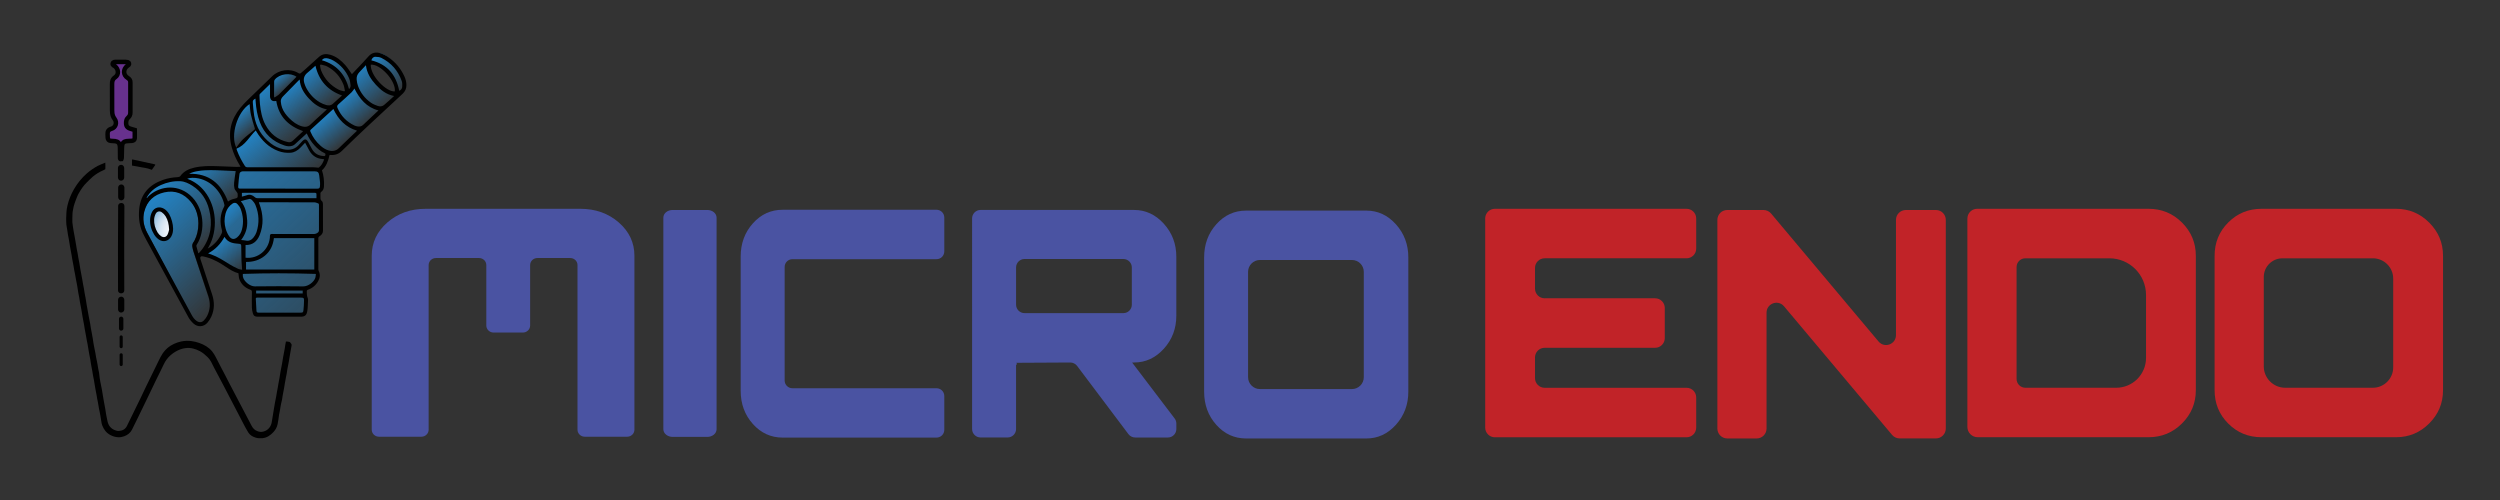 <?xml version="1.0" encoding="utf-8"?>
<!-- Generator: Adobe Illustrator 24.0.0, SVG Export Plug-In . SVG Version: 6.00 Build 0)  -->
<svg version="1.1" id="Layer_1" xmlns="http://www.w3.org/2000/svg" xmlns:xlink="http://www.w3.org/1999/xlink" x="0px" y="0px"
	 viewBox="0 0 1000 200" style="enable-background:new 0 0 1000 200;" xml:space="preserve">
<rect x="0" y="0" width="1000" height="200" fill="#333333" stroke="none"/>
<style type="text/css">
	.st0{fill:url(#SVGID_1_);}
	.st1{fill:url(#SVGID_2_);}
	.st2{fill:url(#SVGID_3_);}
	.st3{fill:url(#SVGID_4_);}
	.st4{fill:url(#SVGID_5_);}
	.st5{fill:url(#SVGID_6_);}
	.st6{fill:url(#SVGID_7_);}
	.st7{fill:url(#SVGID_8_);}
	.st8{fill:url(#SVGID_9_);}
	.st9{fill:url(#SVGID_10_);}
	.st10{fill:url(#SVGID_11_);}
	.st11{fill:url(#SVGID_12_);}
	.st12{fill:url(#SVGID_13_);}
	.st13{fill:url(#SVGID_14_);}
	.st14{fill:url(#SVGID_15_);}
	.st15{fill:url(#SVGID_16_);}
	.st16{fill:url(#SVGID_17_);}
	.st17{fill:url(#SVGID_18_);}
	.st18{fill:url(#SVGID_19_);}
	.st19{fill:url(#SVGID_20_);}
	.st20{fill:#010101;}
	.st21{fill:#67318D;stroke:#010101;stroke-width:1.8;stroke-miterlimit:10;}
	.st22{fill:#4A53A2;}
	.st23{fill:#C12328;}
</style>
<g>
	<path d="M42.12,65.05c0.07,0.89,0.03,1.73,0.02,2.63c-0.26,0.14-0.53,0.3-0.81,0.42c-1.55,0.67-2.99,1.54-4.28,2.63
		c-0.84,0.71-1.58,1.52-2.38,2.29c-1.3,1.24-2.26,2.73-3.15,4.27c-0.52,0.89-0.85,1.86-1.23,2.81c-0.32,0.8-0.57,1.62-0.81,2.44
		c-0.13,0.46-0.16,0.95-0.28,1.41c-0.28,1.1-0.19,2.22-0.26,3.33c-0.07,1.11,0,2.23,0.22,3.33c0.11,0.57,0.17,1.15,0.27,1.72
		c0.1,0.59,0.21,1.17,0.32,1.76c0.02,0.1,0.04,0.19,0.06,0.29c0.2,1.15,0.41,2.29,0.6,3.44c0.1,0.61,0.19,1.22,0.3,1.82
		c0.1,0.57,0.24,1.14,0.34,1.71c0.1,0.54,0.17,1.08,0.26,1.62c0.1,0.57,0.21,1.14,0.32,1.71c0.02,0.08,0.04,0.16,0.06,0.24
		c0.16,0.96,0.3,1.93,0.47,2.89c0.24,1.34,0.51,2.68,0.75,4.02c0.11,0.62,0.19,1.25,0.31,1.87c0.1,0.57,0.24,1.14,0.34,1.71
		c0.1,0.55,0.17,1.11,0.26,1.67c0.1,0.57,0.21,1.14,0.32,1.71c0.02,0.08,0.04,0.16,0.06,0.24c0.16,0.98,0.3,1.97,0.47,2.94
		c0.27,1.57,0.56,3.14,0.85,4.71c0.18,0.98,0.39,1.95,0.57,2.93c0.1,0.57,0.16,1.15,0.26,1.72c0.1,0.55,0.22,1.1,0.32,1.66
		c0.09,0.47,0.17,0.95,0.25,1.42c0.06,0.34,0.13,0.68,0.19,1.02c0.09,0.57,0.16,1.15,0.25,1.72c0.07,0.43,0.15,0.85,0.23,1.27
		c0.19,0.95,0.39,1.89,0.57,2.84c0.11,0.55,0.18,1.11,0.28,1.67c0.1,0.54,0.22,1.07,0.33,1.6c0.08,0.39,0.16,0.78,0.23,1.17
		c0.09,0.52,0.15,1.05,0.25,1.57c0.1,0.54,0.21,1.07,0.32,1.6c0.01,0.07,0.04,0.13,0.05,0.19c0.08,0.71,0.15,1.42,0.25,2.13
		c0.07,0.49,0.16,0.98,0.25,1.47c0.2,1.03,0.43,2.05,0.62,3.08c0.16,0.85,0.28,1.7,0.42,2.55c0.13,0.8,0.26,1.6,0.41,2.4
		c0.17,0.96,0.37,1.92,0.54,2.88c0.11,0.6,0.17,1.22,0.27,1.82c0.07,0.44,0.16,0.88,0.25,1.32c0.12,0.62,0.24,1.24,0.38,1.86
		c0.38,1.61,1.27,2.81,2.84,3.45c0.54,0.22,1.1,0.4,1.69,0.36c1.43-0.1,2.58-0.66,3.24-2.02c0.88-1.82,1.78-3.64,2.67-5.46
		c0.95-1.95,1.91-3.89,2.86-5.85c0.72-1.5,1.42-3.01,2.14-4.51c0.87-1.79,1.75-3.58,2.63-5.37c0.79-1.61,1.57-3.22,2.36-4.83
		c0.51-1.03,1-2.07,1.66-3.03c1.15-1.67,2.64-2.92,4.48-3.76c0.94-0.43,1.9-0.76,2.9-0.97c1.36-0.28,2.74-0.34,4.13-0.15
		c1.06,0.15,2.09,0.39,3.09,0.75c1.98,0.7,3.77,1.71,5.13,3.35c0.61,0.74,1.09,1.58,1.53,2.43c0.72,1.41,1.44,2.81,2.17,4.21
		c0.51,0.97,1.03,1.94,1.53,2.91c0.52,1.01,1.03,2.03,1.56,3.04c0.61,1.18,1.24,2.36,1.86,3.54c1.15,2.2,2.3,4.4,3.46,6.6
		c1.23,2.35,2.46,4.69,3.69,7.04c0.52,1,1.25,1.78,2.34,2.16c0.74,0.26,1.46,0.4,2.28,0.19c1.01-0.26,1.82-0.73,2.46-1.53
		c0.49-0.62,0.81-1.33,0.96-2.11c0.19-0.94,0.31-1.9,0.47-2.85c0.14-0.85,0.27-1.7,0.41-2.55c0.13-0.78,0.26-1.57,0.4-2.35
		c0.17-0.91,0.36-1.82,0.53-2.73c0.11-0.57,0.19-1.15,0.29-1.72c0.11-0.59,0.23-1.18,0.33-1.76c0.11-0.59,0.19-1.18,0.3-1.77
		c0.1-0.57,0.21-1.14,0.32-1.71c0.02-0.08,0.04-0.16,0.05-0.24c0.16-0.96,0.3-1.93,0.47-2.89c0.17-0.95,0.38-1.88,0.55-2.83
		c0.18-0.98,0.32-1.97,0.49-2.95c0.18-1,0.39-1.99,0.57-2.99c0.1-0.55,0.17-1.11,0.26-1.67c0.08-0.46,0.17-0.91,0.26-1.4
		c0.14,0,0.28-0.01,0.42,0c0.28,0.04,0.55,0.11,0.83,0.13c0.2,0.01,0.34,0.07,0.46,0.24c0.15,0.22,0.33,0.41,0.47,0.63
		c0.07,0.12,0.08,0.28,0.1,0.42c0.01,0.08-0.01,0.17-0.03,0.25c-0.13,0.73-0.26,1.47-0.39,2.2c-0.07,0.43-0.15,0.85-0.22,1.28
		c-0.17,1.03-0.33,2.07-0.52,3.1c-0.17,0.95-0.38,1.89-0.55,2.83c-0.1,0.55-0.15,1.12-0.25,1.67c-0.1,0.55-0.23,1.1-0.33,1.65
		c-0.09,0.47-0.16,0.95-0.25,1.42c-0.06,0.33-0.13,0.65-0.18,0.97c-0.09,0.56-0.17,1.12-0.27,1.67c-0.1,0.59-0.22,1.18-0.33,1.76
		c-0.09,0.47-0.19,0.95-0.27,1.42c-0.09,0.54-0.15,1.09-0.25,1.63c-0.1,0.5-0.24,1-0.35,1.5c-0.08,0.34-0.14,0.68-0.2,1.02
		c-0.09,0.52-0.17,1.05-0.26,1.57c-0.1,0.55-0.21,1.1-0.32,1.66c-0.01,0.05-0.03,0.1-0.04,0.14c-0.09,0.64-0.15,1.29-0.26,1.92
		c-0.23,1.3-0.32,2.64-1.03,3.82c-0.53,0.89-1.21,1.63-1.99,2.28c-0.64,0.53-1.33,0.97-2.13,1.22c-0.41,0.13-0.83,0.23-1.26,0.27
		c-0.9,0.07-1.8,0.05-2.67-0.21c-1.22-0.37-2.3-0.98-2.98-2.07c-0.68-1.09-1.28-2.23-1.88-3.36c-0.74-1.38-1.44-2.78-2.16-4.16
		c-0.81-1.56-1.63-3.12-2.44-4.68c-1.14-2.19-2.27-4.38-3.42-6.57c-1.29-2.45-2.59-4.88-3.88-7.33c-0.37-0.71-0.7-1.45-1.08-2.15
		c-0.38-0.71-0.87-1.36-1.45-1.92c-0.93-0.91-1.91-1.76-3.07-2.37c-0.85-0.45-1.72-0.79-2.66-1.03c-1.02-0.26-2.04-0.32-3.07-0.18
		c-0.67,0.09-1.34,0.23-1.98,0.46c-1.47,0.53-2.79,1.32-3.97,2.35c-1.18,1.03-2.09,2.25-2.76,3.68c-0.98,2.11-2.05,4.17-3.07,6.26
		c-0.86,1.77-1.71,3.56-2.56,5.34c-0.8,1.66-1.6,3.32-2.41,4.98c-0.79,1.63-1.57,3.27-2.37,4.89c-0.76,1.57-1.52,3.15-2.32,4.7
		c-0.66,1.28-1.75,2.09-3.08,2.59c-0.74,0.27-1.49,0.43-2.28,0.41c-1.18-0.04-2.29-0.36-3.32-0.92c-1.55-0.84-2.54-2.15-3.18-3.77
		c-0.23-0.6-0.34-1.21-0.42-1.84c-0.1-0.74-0.23-1.48-0.36-2.22c-0.09-0.49-0.18-0.98-0.28-1.47c-0.07-0.37-0.16-0.74-0.24-1.12
		c-0.06-0.31-0.11-0.62-0.16-0.93c-0.11-0.62-0.21-1.24-0.32-1.86c-0.07-0.41-0.17-0.81-0.25-1.22c-0.09-0.52-0.17-1.05-0.26-1.57
		c-0.11-0.59-0.23-1.17-0.34-1.76c-0.08-0.44-0.16-0.88-0.24-1.33c-0.17-1-0.32-2.01-0.5-3.01c-0.1-0.57-0.24-1.14-0.34-1.71
		c-0.1-0.55-0.17-1.11-0.27-1.67c-0.1-0.59-0.22-1.17-0.33-1.76c-0.08-0.44-0.17-0.88-0.24-1.32c-0.09-0.57-0.16-1.15-0.26-1.72
		c-0.1-0.55-0.22-1.1-0.33-1.66c-0.08-0.44-0.16-0.88-0.24-1.33c-0.17-1-0.32-2.01-0.5-3.01c-0.1-0.55-0.23-1.1-0.33-1.66
		c-0.09-0.49-0.17-0.98-0.26-1.47c-0.11-0.63-0.23-1.27-0.35-1.9c-0.08-0.41-0.16-0.81-0.23-1.22c-0.09-0.56-0.16-1.12-0.26-1.67
		c-0.1-0.57-0.22-1.14-0.33-1.71c-0.09-0.46-0.17-0.91-0.25-1.37c-0.17-1-0.32-2.01-0.5-3c-0.17-0.96-0.37-1.92-0.55-2.88
		c-0.1-0.55-0.16-1.12-0.26-1.67c-0.1-0.57-0.22-1.14-0.33-1.71c-0.01-0.07-0.03-0.13-0.04-0.2c-0.15-0.97-0.29-1.93-0.46-2.9
		c-0.15-0.88-0.34-1.76-0.51-2.64c-0.12-0.64-0.22-1.28-0.34-1.92c-0.11-0.57-0.24-1.14-0.34-1.71c-0.1-0.52-0.17-1.05-0.26-1.57
		c-0.11-0.59-0.22-1.17-0.33-1.76c-0.08-0.41-0.16-0.81-0.23-1.22c-0.09-0.54-0.17-1.08-0.26-1.62c-0.11-0.6-0.23-1.2-0.34-1.81
		c-0.08-0.46-0.17-0.92-0.25-1.37c-0.17-1.02-0.32-2.04-0.5-3.06c-0.1-0.59-0.24-1.17-0.34-1.76c-0.1-0.57-0.17-1.15-0.26-1.72
		c-0.11-0.67-0.22-1.34-0.33-2.01c-0.02-0.1-0.03-0.2-0.04-0.3c-0.14-1.68-0.1-3.37,0.02-5.05c0.06-0.87,0.2-1.75,0.4-2.6
		c0.54-2.31,1.42-4.49,2.61-6.55c1.38-2.39,3.1-4.5,5.16-6.32c1.31-1.15,2.76-2.13,4.29-2.98C40,65.96,41,65.46,42.12,65.05z"/>
	<path d="M52.8,66.22c0-0.83,0-1.61,0-2.42c0.1,0,0.2-0.02,0.29,0c2.92,0.63,5.85,1.27,8.77,1.91c0.09,0.02,0.16,0.11,0.3,0.21
		c-0.48,0.69-0.96,1.36-1.42,2.01c-0.57-0.19-1.06-0.37-1.56-0.52c-0.38-0.11-0.77-0.18-1.16-0.25c-0.45-0.09-0.91-0.15-1.37-0.23
		c-0.67-0.12-1.33-0.25-2-0.38C54.06,66.44,53.47,66.34,52.8,66.22z"/>
</g>
<g>
	<linearGradient id="SVGID_1_" gradientUnits="userSpaceOnUse" x1="56.516" y1="35.568" x2="161.707" y2="146.416">
		<stop  offset="0.123" style="stop-color:#2384C6"/>
		<stop  offset="0.248" style="stop-color:#2384C6;stop-opacity:0.858"/>
		<stop  offset="1" style="stop-color:#2384C6;stop-opacity:0"/>
	</linearGradient>
	<path class="st0" d="M121.79,125.41c-1.49,1.55-4.23,0.83-8.22,0.41c-2.75-0.29-6.65-0.5-11.48-0.06c-0.2-0.81-0.46-2.09-0.52-3.67
		c-0.15-3.61,0.86-4.86-0.07-6.31c-0.83-1.29-1.87-0.67-3.7-2.67c-0.9-0.98-1.37-1.91-1.4-2.89c-0.01-0.23-0.04-1.24,0.52-1.57
		c0.39-0.23,0.71,0.06,1.01-0.09c0.73-0.37-0.05-2.8-0.35-5.42c-0.44-3.89,0.53-5.19-0.52-6.12c-1.14-1-2.54,0.34-4.46-0.79
		c-1.46-0.86-2.09-2.34-2.62-3.58c-0.39-0.91-1.19-2.87-0.85-5.42c0.31-2.31,1.65-5.75,4.35-6.9c0.89-0.38,1.75-0.43,2.19-1.22
		c0.33-0.59,0.15-1.13-0.31-2.93c-0.4-1.56-0.97-3.92-0.76-5.78c0.04-0.41,0.16-1.07,0.64-1.56c0.4-0.4,0.95-0.64,1.56-0.64h29.77
		c0.61,0,1.16,0.25,1.56,0.64c0.46,0.46,0.57,1.04,0.64,1.56c0.34,2.51-0.14,4.54-0.14,4.54c-0.53,2.21-1.12,2.43-0.99,3.73
		c0.11,1.1,0.57,1.27,0.99,2.56c0.39,1.2,0.06,1.8,0.12,4.72c0.06,3.28,0.05,4.29-0.23,5.54c-0.47,2.07-1.12,2.34-1.75,4.08
		c-1.4,3.88,0.5,6.31,0.32,14.07c-0.03,1.21-0.1,2.24-0.79,3.18c-1.3,1.76-3.42,1.31-4.37,2.74c-0.51,0.76-0.76,2.16,0.58,4.95
		C122.81,122.06,122.98,124.17,121.79,125.41z"/>
	<linearGradient id="SVGID_2_" gradientUnits="userSpaceOnUse" x1="63.521" y1="72.462" x2="84.368" y2="98.18">
		<stop  offset="0" style="stop-color:#2384C6"/>
		<stop  offset="0.141" style="stop-color:#2384C6;stop-opacity:0.859"/>
		<stop  offset="1" style="stop-color:#2384C6;stop-opacity:0"/>
	</linearGradient>
	<path class="st1" d="M84.35,82.97c-0.41-1.68-1.31-4.3-3.45-6.73c-1.39-1.57-2.75-2.45-3.16-2.7c-0.68-0.42-2.46-1.5-4.91-1.85
		c-2.88-0.42-5.06,0.4-7.69,1.37c-2.47,0.92-4.3,1.6-5.89,3.38c-2.09,2.35-2.68,5.38-2.27,5.6c0.4,0.22,1.5-2.54,4.66-4.55
		c0.63-0.4,2.65-1.65,5.3-1.87c5.71-0.46,9.83,4.26,10.32,4.84c0.22,0.26,4.65,5.66,3.15,11.02c-0.69,2.44-2.24,3.58-2.45,6.99
		c-0.04,0.59-0.21,3.43,0.87,3.85c1.05,0.4,2.79-1.67,3.61-2.91c1.28-1.93,1.67-3.88,1.92-6C84.66,90.93,84.86,87.36,84.35,82.97z"
		/>
	<linearGradient id="SVGID_3_" gradientUnits="userSpaceOnUse" x1="149.973" y1="21.313" x2="161.663" y2="35.734">
		<stop  offset="0" style="stop-color:#2384C6"/>
		<stop  offset="1" style="stop-color:#2384C6;stop-opacity:0"/>
	</linearGradient>
	<path class="st2" d="M158.43,26.04c-0.83-0.99-4.77-5.68-8.07-4.55c-1.36,0.47-2.6,1.92-2.35,2.96c0.35,1.44,3.18,0.61,5.94,2.77
		c1.84,1.44,2.88,3.6,4.28,6.53c1.02,2.11,1.34,3.36,1.89,3.32c0.71-0.05,1.31-2.18,1.32-3.97
		C161.48,29.74,159.44,27.24,158.43,26.04z"/>
	<linearGradient id="SVGID_4_" gradientUnits="userSpaceOnUse" x1="129.925" y1="21.895" x2="141.069" y2="35.643">
		<stop  offset="0" style="stop-color:#2384C6"/>
		<stop  offset="1" style="stop-color:#2384C6;stop-opacity:0"/>
	</linearGradient>
	<path class="st3" d="M137.64,26.44c-1.13-1.23-4.19-4.57-7.49-3.85c-0.82,0.18-2.24,0.73-2.29,1.54c-0.1,1.43,4.26,1.41,7.45,4.67
		c3.38,3.45,3.14,8.22,4.28,8.13c0.73-0.06,1.21-2.02,1.28-3.38C141.05,30.16,138.78,27.68,137.64,26.44z"/>
	<linearGradient id="SVGID_5_" gradientUnits="userSpaceOnUse" x1="71.912" y1="71.975" x2="90.639" y2="95.078">
		<stop  offset="0" style="stop-color:#2384C6"/>
		<stop  offset="0.141" style="stop-color:#2384C6;stop-opacity:0.859"/>
		<stop  offset="1" style="stop-color:#2384C6;stop-opacity:0"/>
	</linearGradient>
	<path class="st4" d="M90.75,81.46c-0.78-1.91-2.15-4.56-4.56-7.14c-0.92-0.98-1.79-1.9-3.16-2.7c-3.79-2.2-8.84-1.94-9.23-0.72
		c-0.42,1.36,5.41,2.19,8.75,7.64c2.91,4.75,2.36,10.43,2.13,12.78c-0.57,5.85-2.85,8.72-1.98,9.3c1.1,0.74,6.22-2.89,6.73-7.37
		c0.22-1.94-0.58-2.71-0.52-5.33C88.98,85.15,89.94,82.91,90.75,81.46z"/>
	<linearGradient id="SVGID_6_" gradientUnits="userSpaceOnUse" x1="81.118" y1="63.801" x2="94.359" y2="80.135">
		<stop  offset="0" style="stop-color:#2384C6"/>
		<stop  offset="0.141" style="stop-color:#2384C6;stop-opacity:0.859"/>
		<stop  offset="1" style="stop-color:#2384C6;stop-opacity:0"/>
	</linearGradient>
	<path class="st5" d="M95.6,67.65c-2.64-0.34-6.56-0.66-11.28-0.31c-4.59,0.34-9.85,1.31-9.84,2.23c0.01,0.99,6.06-0.25,10.62,3.58
		c3.83,3.21,3.67,7.52,6.6,7.87c1.69,0.2,3.65-1,4.07-2.4c0.4-1.34-0.78-2.22-1.31-4.15C94.06,73,93.99,70.8,95.6,67.65z"/>
	<linearGradient id="SVGID_7_" gradientUnits="userSpaceOnUse" x1="93.566" y1="45.629" x2="100.587" y2="54.29">
		<stop  offset="0" style="stop-color:#2384C6"/>
		<stop  offset="0.141" style="stop-color:#2384C6;stop-opacity:0.859"/>
		<stop  offset="1" style="stop-color:#2384C6;stop-opacity:0"/>
	</linearGradient>
	<path class="st6" d="M100.31,40.31c-1.74,1.29-4.96,4.08-6.56,8.68c-1.59,4.57-1.28,10.07,0.17,10.49
		c0.74,0.22,1.18-1.07,4.78-4.43c2.53-2.36,3.2-2.55,3.53-3.73c0.47-1.7-0.54-2.71-1.31-5.83C100.38,43.31,100.3,41.46,100.31,40.31
		z"/>
	<linearGradient id="SVGID_8_" gradientUnits="userSpaceOnUse" x1="87.019" y1="95.748" x2="97.373" y2="108.521">
		<stop  offset="0" style="stop-color:#2384C6"/>
		<stop  offset="0.141" style="stop-color:#2384C6;stop-opacity:0.859"/>
		<stop  offset="1" style="stop-color:#2384C6;stop-opacity:0"/>
	</linearGradient>
	<path class="st7" d="M89.98,93.54c-0.72,1.18-1.95,2.92-3.95,4.48c-2.3,1.8-3.88,2-3.93,2.97c-0.07,1.15,2.06,1.83,7.46,4.43
		c5.48,2.64,7.21,3.82,8.1,3.06c0.74-0.63-0.13-1.75-0.09-5.33c0.04-3.64,0.97-5.08,0.03-6c-0.88-0.85-2.08,0-4.08-0.67
		C91.78,95.89,90.66,94.56,89.98,93.54z"/>
	<linearGradient id="SVGID_9_" gradientUnits="userSpaceOnUse" x1="114.523" y1="35.027" x2="126.068" y2="49.27">
		<stop  offset="0" style="stop-color:#2384C6"/>
		<stop  offset="0.141" style="stop-color:#2384C6;stop-opacity:0.859"/>
		<stop  offset="1" style="stop-color:#2384C6;stop-opacity:0"/>
	</linearGradient>
	<path class="st8" d="M120.3,30.55c-1.21,1.07-2.86,2.56-4.75,4.4c-3.75,3.64-4.08,4.38-4.23,5.07c-0.72,3.3,2.44,6.5,3.91,7.98
		c1.44,1.46,4.47,4.52,7.49,3.85c1.18-0.26,1.22-0.84,4.66-3.88c3.3-2.9,4.09-3.1,4.08-3.96c-0.03-1.98-4.28-2.26-7.55-5.62
		C121.47,35.88,120.64,32.74,120.3,30.55z"/>
	<linearGradient id="SVGID_10_" gradientUnits="userSpaceOnUse" x1="128.404" y1="46.519" x2="137.764" y2="58.067">
		<stop  offset="0" style="stop-color:#2384C6"/>
		<stop  offset="0.141" style="stop-color:#2384C6;stop-opacity:0.859"/>
		<stop  offset="1" style="stop-color:#2384C6;stop-opacity:0"/>
	</linearGradient>
	<path class="st9" d="M133.82,42.29c-1.01,1.07-2.61,2.66-4.75,4.4c-3.58,2.91-5.36,3.52-5.71,5.42c-0.4,2.15,1.38,4.14,2.51,5.41
		c0.81,0.91,3.69,4.13,7.25,3.74c0.86-0.1,1.48-0.37,6.21-4.34c4.42-3.72,4.93-4.36,4.78-5.04c-0.34-1.52-3.49-1.03-6.44-3.29
		C135.41,46.86,134.36,44.34,133.82,42.29z"/>
	<linearGradient id="SVGID_11_" gradientUnits="userSpaceOnUse" x1="138.079" y1="37.514" x2="147.576" y2="49.23">
		<stop  offset="0" style="stop-color:#2384C6"/>
		<stop  offset="0.141" style="stop-color:#2384C6;stop-opacity:0.859"/>
		<stop  offset="1" style="stop-color:#2384C6;stop-opacity:0"/>
	</linearGradient>
	<path class="st10" d="M142.33,34.24c-1.11,1.13-2.7,2.68-4.75,4.4c-2.44,2.05-3.51,2.64-3.7,3.95c-0.24,1.66,1.15,3.07,2.86,4.81
		c1.77,1.81,4.9,4.99,7.85,4.2c0.71-0.19,0.83-0.45,3.25-2.73c4-3.77,4.96-4.23,4.78-5.04c-0.34-1.52-3.49-1.03-6.44-3.29
		C143.92,38.8,142.87,36.29,142.33,34.24z"/>
	<linearGradient id="SVGID_12_" gradientUnits="userSpaceOnUse" x1="142.81" y1="27.296" x2="154.81" y2="42.099">
		<stop  offset="0" style="stop-color:#2384C6"/>
		<stop  offset="0.141" style="stop-color:#2384C6;stop-opacity:0.859"/>
		<stop  offset="1" style="stop-color:#2384C6;stop-opacity:0"/>
	</linearGradient>
	<path class="st11" d="M146.94,24.75c-0.58,0.21-3.32,1.28-4.6,4.2c-0.96,2.16-0.59,4.13-0.44,4.87c0.46,2.3,1.74,3.72,3.03,5.13
		c0.99,1.08,5.22,5.68,8.25,4.58c0.76-0.28,0.59-0.6,2.74-2.42c2.35-1.99,3.04-2.01,3.09-2.62c0.13-1.67-5.01-2.12-8.49-5.65
		C148.09,30.36,147.25,27.18,146.94,24.75z"/>
	<linearGradient id="SVGID_13_" gradientUnits="userSpaceOnUse" x1="122.28" y1="27.811" x2="133.613" y2="41.793">
		<stop  offset="0" style="stop-color:#2384C6"/>
		<stop  offset="0.141" style="stop-color:#2384C6;stop-opacity:0.859"/>
		<stop  offset="1" style="stop-color:#2384C6;stop-opacity:0"/>
	</linearGradient>
	<path class="st12" d="M126.8,25.07c-0.78,0.26-2.64,1.01-4.12,2.9c-0.41,0.53-1.92,2.46-1.82,5.08c0.11,2.74,1.91,4.52,3.6,6.18
		c1.37,1.35,4.63,4.56,7.56,3.7c0.62-0.18,1.49-0.88,3.23-2.27c1.66-1.33,2.49-2,2.51-2.48c0.04-1.7-4.6-1.96-7.72-5.06
		C127.67,30.76,126.99,27.54,126.8,25.07z"/>
	<linearGradient id="SVGID_14_" gradientUnits="userSpaceOnUse" x1="102.826" y1="50.94" x2="120.927" y2="73.269">
		<stop  offset="0" style="stop-color:#2384C6"/>
		<stop  offset="0.141" style="stop-color:#2384C6;stop-opacity:0.859"/>
		<stop  offset="1" style="stop-color:#2384C6;stop-opacity:0"/>
	</linearGradient>
	<path class="st13" d="M102.5,51.53c-0.96,1.23-4.63,4.81-4.63,4.81s-2.77,2.44-3.85,3.53c2.75,7.9,6.24,7.96,6.24,7.96
		s20.98,0.37,27.83-0.03c0.31-0.27,3.23-2.85,2.59-4.31c-0.54-1.23-3-0.3-5.25-2.01c-2.37-1.81-1.97-4.64-3.44-4.84
		c-1.35-0.19-1.87,2.19-4.37,3.32c-2.12,0.96-4.27,0.41-5.74,0.03C106.02,58.47,103.08,52.74,102.5,51.53z"/>
	<linearGradient id="SVGID_15_" gradientUnits="userSpaceOnUse" x1="110.529" y1="30.014" x2="115.169" y2="35.737">
		<stop  offset="0" style="stop-color:#2384C6"/>
		<stop  offset="0.141" style="stop-color:#2384C6;stop-opacity:0.859"/>
		<stop  offset="1" style="stop-color:#2384C6;stop-opacity:0"/>
	</linearGradient>
	<path class="st14" d="M109.43,30.99c0,0-1.28,8.41,0.32,8.83c0.95,0.25,1.45-1.38,4.78-4.43c3.39-3.1,5.37-3.7,5.16-4.81
		c-0.24-1.27-3.08-1.84-4.9-1.81C114.12,28.78,109.43,30.99,109.43,30.99z"/>
	<linearGradient id="SVGID_16_" gradientUnits="userSpaceOnUse" x1="102.915" y1="36.708" x2="118.927" y2="56.462">
		<stop  offset="0" style="stop-color:#2384C6"/>
		<stop  offset="0.141" style="stop-color:#2384C6;stop-opacity:0.859"/>
		<stop  offset="1" style="stop-color:#2384C6;stop-opacity:0"/>
	</linearGradient>
	<path class="st15" d="M103.28,37.4c-0.3,1.87-1.16,8.74,3.23,14.37c0.64,0.82,5.44,6.8,10.55,5.6c2.75-0.65,5.24-3.28,4.84-4.95
		c-0.31-1.29-2.11-0.96-5.1-3.09c-1.6-1.14-4.21-2.99-4.75-5.86c-0.35-1.87,0.34-3.33-0.52-3.93c-0.84-0.59-1.93,0.48-2.71-0.03
		c-1.48-0.96,0.73-5.8-0.26-6.41C108.04,32.77,106.64,33.6,103.28,37.4z"/>
	<linearGradient id="SVGID_17_" gradientUnits="userSpaceOnUse" x1="101.911" y1="38.078" x2="125.347" y2="66.991">
		<stop  offset="0" style="stop-color:#2384C6"/>
		<stop  offset="0.141" style="stop-color:#2384C6;stop-opacity:0.859"/>
		<stop  offset="1" style="stop-color:#2384C6;stop-opacity:0"/>
	</linearGradient>
	<path class="st16" d="M100.78,39.5c-0.26,1.44-1.35,8.48,3.23,14.37c3.22,4.14,9.48,8.02,13.38,6.24c2.39-1.09,3.2-3.99,4.72-3.65
		c1.09,0.24,0.93,1.78,2.64,3.85c1.63,1.96,4.37,3.72,5.71,2.93c0.53-0.31,0.87-1.03,0.82-1.69c-0.12-1.75-2.89-1.81-5.16-4.28
		c-2.24-2.45-1.66-4.7-2.99-5.01c-1.9-0.43-2.86,4.17-6.27,5.14c-3.67,1.04-8.87-2.49-11.21-6.75c-2.97-5.41-1.15-11.69-3.02-12.15
		C101.99,38.33,101.26,38.98,100.78,39.5z"/>
	<linearGradient id="SVGID_18_" gradientUnits="userSpaceOnUse" x1="56.702" y1="82.9" x2="91.465" y2="119.532">
		<stop  offset="0" style="stop-color:#2384C6"/>
		<stop  offset="0.056" style="stop-color:#2384C6;stop-opacity:0.944"/>
		<stop  offset="1" style="stop-color:#2384C6;stop-opacity:0"/>
	</linearGradient>
	<path class="st17" d="M79.37,89.24c-0.04-3.03-0.86-6.11-2.94-8.7c-2.77-3.46-6.33-5-10.68-4c-4.17,0.95-6.92,3.57-8.03,7.84
		c-0.79,3.06-0.27,5.99,1.18,8.74c3.68,7.01,7.4,14,11.11,20.99c2.21,4.16,4.41,8.33,6.62,12.49c0.52,0.99,1.13,1.91,2.06,2.56
		c1,0.69,2.02,0.65,2.86-0.23c0.52-0.55,0.98-1.2,1.32-1.88c1.26-2.58,1.36-5.27,0.49-7.98c-1.97-6.12-3.98-12.22-5.96-18.34
		c-0.21-0.65-0.36-1.34-0.47-2.02c-0.1-0.69,0.08-1.33,0.52-1.89c0.15-0.19,0.27-0.42,0.38-0.65
		C78.88,94.09,79.35,91.86,79.37,89.24z"/>
	
		<linearGradient id="SVGID_19_" gradientUnits="userSpaceOnUse" x1="158.145" y1="187.613" x2="166.18" y2="192.987" gradientTransform="matrix(1.252 0.267 -0.256 1.303 -60.516 -202.775)">
		<stop  offset="0" style="stop-color:#2384C6"/>
		<stop  offset="0.077" style="stop-color:#2384C6;stop-opacity:0.862"/>
		<stop  offset="0.556" style="stop-color:#2384C6;stop-opacity:0"/>
	</linearGradient>
	<ellipse class="st18" cx="93.61" cy="88.35" rx="4.8" ry="7.56"/>
	<path d="M95.37,109.31c-1.8-0.44-3.41-1.49-5-2.55c-2.39-1.59-4.84-3.05-7.63-3.83c-0.51-0.14-1.03-0.28-1.55-0.39
		c-0.86-0.19-1.29,0.29-1.01,1.13c1.55,4.69,3.1,9.38,4.65,14.07c0.99,2.99,1.02,5.96-0.28,8.86c-0.4,0.89-0.95,1.74-1.58,2.48
		c-1.48,1.74-3.89,1.85-5.51,0.39c-0.81-0.73-1.57-1.61-2.09-2.56c-5.65-10.31-11.25-20.64-16.86-30.97
		c-0.29-0.54-0.55-1.1-0.85-1.64c-1.87-3.37-2.35-7.03-1.97-10.77c0.58-5.87,3.95-9.58,9.4-11.54c1.95-0.7,3.97-1.03,6.04-1.14
		c0.34-0.02,0.8-0.15,0.97-0.39c1.4-1.98,3.42-2.9,5.68-3.42c3.08-0.7,6.21-0.68,9.34-0.56c2.55,0.1,5.1,0.2,7.65,0.29
		c0.45,0.01,0.9-0.05,1.44-0.08c-0.16-0.27-0.27-0.47-0.38-0.65c-1.36-2.3-2.49-4.69-3.18-7.28c-1.55-5.81-0.28-11.01,3.49-15.62
		c0.95-1.16,2-2.24,3.07-3.29c3.21-3.14,6.46-6.23,9.67-9.36c2.71-2.65,7.21-3.24,10.44-1.27c0.42,0.26,0.71,0.3,1.07-0.04
		c0.47-0.43,0.98-0.81,1.46-1.24c1.93-1.73,3.85-3.48,5.78-5.21c1.33-1.2,2.89-1.29,4.52-0.81c2.46,0.72,4.35,2.3,6,4.17
		c0.85,0.97,1.54,2.08,2.3,3.13c0.09,0.13,0.18,0.26,0.3,0.45c0.73-0.77,1.42-1.49,2.1-2.23c1.51-1.61,3.06-3.18,4.5-4.84
		c1.36-1.57,3.02-1.88,4.85-1.29c1.12,0.36,2.21,0.92,3.17,1.6c2.81,1.98,4.98,4.54,6.4,7.69c0.49,1.08,0.77,2.2,0.79,3.4
		c0.02,1.44-0.51,2.58-1.56,3.55c-4.55,4.21-9.1,8.41-13.62,12.64c-3.59,3.37-7.15,6.76-10.67,10.2c-1.26,1.23-2.71,1.73-4.42,1.6
		c-0.1-0.01-0.21-0.01-0.31-0.01c-0.04,0-0.08,0.02-0.18,0.04c-0.51,2.28-1.25,4.5-3.02,6.11c0.7,2.13,0.93,4.26,0.8,6.43
		c-0.05,0.91-0.36,1.73-1.19,2.27c-0.13,0.09-0.21,0.34-0.22,0.51c-0.02,0.51,0.02,1.03,0.01,1.54c0,0.6-0.01,1.14,0.58,1.57
		c0.27,0.2,0.4,0.72,0.41,1.1c0.03,3.58,0.01,7.16,0.02,10.75c0,1.06-0.61,1.72-1.42,2.23c-0.32,0.2-0.44,0.41-0.44,0.79
		c0.01,4.14,0.01,8.28,0.01,12.41c0,0.22,0.03,0.46,0.13,0.65c0.7,1.38,0.53,2.73-0.18,4.02c-0.91,1.67-2.29,2.85-4.08,3.49
		c-0.38,0.14-0.52,0.3-0.5,0.7c0.03,0.85-0.03,1.69,0.35,2.53c0.22,0.47,0.15,1.09,0.12,1.64c-0.06,1.25-0.07,2.52-0.28,3.75
		c-0.29,1.66-1.01,2.17-2.68,2.17c-5.72,0-11.45,0-17.17,0c-1.07,0-1.63-0.35-1.92-1.38c-0.21-0.73-0.36-1.49-0.38-2.24
		c-0.05-2.07-0.03-4.15,0.01-6.22c0.01-0.53-0.12-0.76-0.66-0.96c-2.09-0.76-3.64-2.17-4.4-4.29
		C95.5,110.92,95.5,110.15,95.37,109.31z M79.37,89.37c-0.04-2.96-0.86-5.97-2.94-8.51c-2.77-3.38-6.33-4.89-10.68-3.92
		c-4.17,0.93-6.92,3.49-8.03,7.67c-0.79,2.99-0.27,5.86,1.18,8.54c3.68,6.85,7.4,13.69,11.11,20.53c2.21,4.07,4.41,8.14,6.62,12.22
		c0.52,0.97,1.13,1.87,2.06,2.5c1,0.67,2.02,0.64,2.86-0.22c0.52-0.53,0.98-1.17,1.32-1.84c1.26-2.52,1.36-5.15,0.49-7.8
		c-1.97-5.98-3.98-11.95-5.96-17.93c-0.21-0.64-0.36-1.31-0.47-1.98c-0.1-0.67,0.08-1.3,0.52-1.85c0.15-0.19,0.27-0.41,0.38-0.63
		C78.88,94.11,79.35,91.93,79.37,89.37z M103.59,80.9c0,0.14-0.01,0.19,0,0.22c0.06,0.15,0.13,0.3,0.19,0.46
		c1.52,4.15,1.75,8.33,0.07,12.48c-1.01,2.5-2.81,4.03-5.63,3.94c0,1.64,0,3.37,0,5.08c4.88,0.58,9.22-3.02,9.71-7.91
		c0.05-0.5-0.04-1.19,0.25-1.43c0.31-0.26,0.98-0.13,1.49-0.13c5.25-0.01,10.49-0.01,15.74,0c0.72,0,1.35-0.2,1.85-0.69
		c0.17-0.17,0.32-0.45,0.32-0.69c0.02-3.46,0.02-6.91,0-10.37c0-0.17-0.12-0.44-0.25-0.48c-0.53-0.19-1.08-0.44-1.63-0.45
		c-7.16-0.03-14.32-0.02-21.48-0.02C104.02,80.9,103.82,80.9,103.59,80.9z M122.04,57.1c-0.68,0.72-1.28,1.38-1.92,2.01
		c-1.07,1.07-2.31,1.87-3.86,1.99c-1.68,0.13-3.33-0.09-4.91-0.68c-3.88-1.45-6.61-4.21-8.72-7.67c-0.11-0.18-0.22-0.37-0.33-0.58
		c-2.58,2.5-4.16,5.93-7.72,7.31c0.09,0.27,0.15,0.48,0.22,0.69c0.79,2.18,1.89,4.2,3.11,6.16c0.27,0.44,0.58,0.58,1.09,0.58
		c8.76-0.02,17.53-0.01,26.29,0c0.63,0,1.26,0.11,1.9,0.15c0.13,0.01,0.31,0.01,0.4-0.06c1.04-0.86,1.65-1.99,2.08-3.29
		c-0.29-0.04-0.49-0.08-0.69-0.09c-2.3-0.2-4.03-1.3-5.2-3.29c-0.37-0.64-0.7-1.31-1.04-1.96C122.52,57.98,122.3,57.58,122.04,57.1z
		 M125.72,95.25c-5.4,0-10.76,0-16.16,0c-0.31,2.82-1.42,5.22-3.61,7.03c-2.19,1.81-4.75,2.53-7.54,2.49c0,1.05,0,2.04,0,3.04
		c9.16,0,18.22,0,27.31,0C125.72,103.59,125.72,99.43,125.72,95.25z M111.59,75.45c5.12,0,10.25-0.01,15.37,0.02
		c0.67,0,0.96-0.26,1.01-0.86c0.04-0.51,0.09-1.03,0.05-1.54c-0.07-0.94-0.19-1.88-0.32-2.82c-0.18-1.36-0.61-1.73-1.98-1.73
		c-9.36,0-18.72,0-28.08,0c-0.21,0-0.41-0.02-0.62,0.01c-0.6,0.08-1.14,0.38-1.22,0.98c-0.23,1.68-0.42,3.38-0.52,5.08
		c-0.04,0.77,0.17,0.86,0.94,0.86C101.35,75.45,106.47,75.45,111.59,75.45z M130.77,43.75c-3.04-0.56-5.27-2.24-7.22-4.34
		c-1.96-2.12-3.46-4.49-3.68-7.59c-0.22,0.2-0.38,0.32-0.52,0.46c-2.06,2.1-4.11,4.21-6.17,6.31c-0.58,0.59-0.93,1.3-0.85,2.11
		c0.08,0.83,0.24,1.68,0.53,2.45c0.59,1.56,1.59,2.87,2.76,4.06c1.48,1.5,3.12,2.75,5.18,3.34c1.29,0.37,2.43,0.23,3.46-0.79
		c1.51-1.49,3.11-2.88,4.67-4.31C129.51,44.9,130.1,44.36,130.77,43.75z M133.35,43.59c-0.44,0.41-0.85,0.78-1.26,1.15
		c-2.59,2.38-5.17,4.77-7.78,7.13c-0.3,0.28-0.25,0.51-0.12,0.81c0.91,2.19,2.26,4.06,4.03,5.62c0.93,0.82,1.96,1.51,3.17,1.86
		c1.57,0.45,2.97,0.28,4.21-0.94c2.29-2.26,4.64-4.45,6.96-6.67c0.09-0.09,0.16-0.2,0.23-0.29
		C138.24,50.91,135.34,47.81,133.35,43.59z M108.01,33.63c-1.45,1.41-2.77,2.68-4.06,3.97c-0.13,0.13-0.16,0.42-0.15,0.63
		c0.04,1.13,0.07,2.26,0.18,3.39c0.29,2.86,0.81,5.69,2.17,8.25c1.95,3.68,4.95,6.09,9.07,6.98c0.73,0.16,1.36-0.04,1.92-0.57
		c1.25-1.19,2.54-2.34,3.81-3.52c0.12-0.11,0.23-0.25,0.28-0.3c-5.83-2.05-9.68-5.78-10.72-12.06c-1.36,0.24-2.13-0.14-2.43-1.29
		c-0.07-0.25-0.07-0.53-0.07-0.79C108,36.83,108.01,35.33,108.01,33.63z M126.35,109.57c-10.06-0.33-19.73-0.34-29.21,0
		c0,0.38-0.05,0.73,0.01,1.06c0.35,1.93,2.86,3.94,4.77,3.92c6.44-0.07,12.88-0.1,19.32,0.01c2.18,0.03,4.4-1.89,4.89-3.43
		C126.28,110.64,126.28,110.11,126.35,109.57z M58.65,79.07c0.05,0.05,0.1,0.1,0.15,0.15c0.12-0.16,0.23-0.34,0.37-0.49
		c3.9-3.99,11.18-5.5,16.74-0.76c5.89,5.02,6.39,14.3,2.82,19.85c-0.11,0.18-0.22,0.44-0.18,0.62c0.22,0.94,0.49,1.88,0.75,2.81
		c0.08,0,0.15,0.01,0.23,0.01c0.48-0.56,1-1.08,1.43-1.68c3.46-4.84,4.12-10.18,2.67-15.82c-1.01-3.94-3.13-7.19-6.61-9.42
		c-1.5-0.96-3.12-1.77-4.91-1.85c-2.68-0.13-5.28,0.43-7.74,1.52C61.93,75.1,59.96,76.72,58.65,79.07z M151.4,44.17
		c-4.85-1.23-7.57-4.69-9.63-8.76c-0.38,0.51-0.68,1.07-1.12,1.48c-1.74,1.64-3.5,3.25-5.29,4.83c-0.53,0.46-0.61,0.87-0.35,1.48
		c1.39,3.19,3.64,5.55,6.79,7.02c0.37,0.17,0.78,0.28,1.18,0.35c0.85,0.15,1.62,0.02,2.28-0.62c1.34-1.28,2.7-2.54,4.04-3.81
		C150,45.49,150.68,44.85,151.4,44.17z M111.89,125.06c2.76,0,5.51,0,8.27,0c0.98,0,1.11-0.04,1.23-1.04
		c0.14-1.24,0.18-2.5,0.22-3.75c0.03-1.04-0.17-1.22-1.21-1.22c-5.78,0-11.56,0-17.34,0c-0.14,0-0.31-0.04-0.43,0.01
		c-0.13,0.06-0.33,0.22-0.32,0.32c0.08,1.66,0.17,3.32,0.28,4.98c0.03,0.52,0.3,0.71,0.86,0.7
		C106.26,125.04,109.08,125.06,111.89,125.06z M136.83,38.19c-5.76-2.02-9.26-5.96-10.65-11.89c-1.05,0.93-2.1,1.91-3.21,2.81
		c-1.4,1.13-1.73,2.55-1.23,4.2c0.21,0.68,0.48,1.36,0.82,1.99c1.27,2.34,3.05,4.24,5.33,5.61c0.8,0.48,1.7,0.83,2.6,1.1
		c0.86,0.25,1.79,0.25,2.53-0.38C134.32,40.51,135.58,39.32,136.83,38.19z M83.09,99.43c2.62-1.43,4.42-3.57,5.64-6.21
		c0.14-0.3,0.16-0.72,0.07-1.04c-0.95-3.31-0.8-6.5,0.86-9.57c0.1-0.18,0.15-0.44,0.11-0.64c-1.15-5.12-5.11-9.45-10.2-10.58
		c-1.74-0.39-3.61-0.34-4.63,0.08c0.03,0.03,0.05,0.07,0.08,0.08c0.11,0.05,0.23,0.1,0.34,0.14c2.6,1.04,4.75,2.68,6.49,4.87
		c4.81,6.07,5.47,15.51,1.56,22.3C83.3,99.05,83.19,99.24,83.09,99.43z M157.66,38.4c-3.13-0.57-5.37-2.37-7.35-4.54
		c-1.99-2.18-3.56-4.6-3.94-7.77c-0.96,1.02-1.81,1.94-2.67,2.84c-0.79,0.83-1.14,1.83-1.03,2.94c0.08,0.85,0.24,1.72,0.53,2.52
		c1.03,2.77,2.78,5.04,5.22,6.72c0.81,0.56,1.77,0.95,2.71,1.27c0.83,0.28,1.77,0.23,2.47-0.36
		C154.97,40.89,156.25,39.67,157.66,38.4z M75.68,69.51c8-0.17,12.79,3.99,15.52,11.12c0.34-0.21,0.69-0.47,1.07-0.65
		c0.39-0.18,0.8-0.31,1.22-0.41c1.66-0.39,1.67-0.38,1.57-2.09c-0.01-0.23-0.23-0.46-0.37-0.68c-0.3-0.47-0.77-0.9-0.9-1.42
		c-0.18-0.72-0.23-1.51-0.15-2.26c0.15-1.57,0.42-3.13,0.64-4.68c-1.61-0.07-3.31-0.15-5.02-0.23c-3.33-0.15-6.66-0.34-9.98,0.2
		C78.03,68.61,76.8,68.9,75.68,69.51z M89.8,94.76c-1.56,2.85-3.66,5.06-6.56,6.6c0.52,0.18,0.9,0.31,1.29,0.44
		c2.58,0.91,4.85,2.4,7.15,3.85c1.17,0.74,2.44,1.34,3.7,1.94c0.4,0.19,0.89,0.19,1.46,0.3c-0.09-1.27-0.2-2.39-0.24-3.51
		c-0.07-1.99-0.11-3.99-0.11-5.98c0-0.65-0.23-0.82-0.84-0.87C93.39,97.36,91.14,97.12,89.8,94.76z M89.82,88.48
		c0.06,2.05,0.57,4.14,1.81,5.98c0.91,1.35,2.07,1.47,3.29,0.43c0.97-0.83,1.56-1.9,1.87-3.13c0.73-2.81,0.47-5.56-0.55-8.24
		c-0.26-0.69-0.76-1.31-1.25-1.87c-0.54-0.63-1.31-0.67-1.96-0.23c-0.61,0.42-1.21,0.94-1.64,1.54
		C90.25,84.55,89.86,86.39,89.82,88.48z M99.84,41.62c-4.92,3.18-7.77,12.51-5.31,17.5c0.12-0.21,0.19-0.4,0.31-0.55
		c0.78-0.97,1.47-2.04,2.38-2.88c1.41-1.32,2.96-2.49,4.46-3.71c0.29-0.23,0.32-0.41,0.21-0.77c-0.54-1.75-1.11-3.49-1.5-5.27
		C100.07,44.54,100.01,43.09,99.84,41.62z M96.45,96c0.67,0.08,1.29,0.1,1.88,0.23c1.35,0.29,2.35-0.3,3.12-1.29
		c0.47-0.61,0.89-1.31,1.13-2.03c1.22-3.7,1.06-7.38-0.43-10.97c-0.28-0.68-0.79-1.3-1.29-1.85c-0.26-0.29-0.79-0.58-1.13-0.51
		c-1.13,0.21-2.24,0.58-3.4,0.91c1.94,2.29,2.36,4.96,2.55,7.74C99.06,91.1,98.24,93.65,96.45,96z M122.7,53.36
		c-1.64,1.51-3.19,2.95-4.76,4.37c-0.25,0.22-0.55,0.42-0.86,0.53c-1.11,0.42-2.24,0.29-3.33-0.08c-4.69-1.57-8-4.61-9.79-9.25
		c-1.06-2.76-1.52-5.63-1.72-8.57c-0.02-0.3-0.04-0.6-0.06-0.93c-0.95,0.54-1.13,0.76-1.05,1.71c0.13,1.68,0.26,3.37,0.52,5.03
		c0.74,4.64,2.99,8.41,6.74,11.26c1.46,1.11,3.09,1.86,4.89,2.26c2.61,0.58,4.86,0.09,6.59-2.08c0.32-0.4,0.68-0.77,1.05-1.14
		c0.99-0.99,1.63-0.93,2.32,0.27c0.53,0.93,0.99,1.9,1.51,2.83c1.04,1.87,2.68,2.77,4.8,2.86c0.33,0.01,0.54-0.04,0.61-0.42
		c0.06-0.33,0.08-0.55-0.31-0.73c-1.6-0.73-2.91-1.85-4.08-3.14C124.51,56.77,123.5,55.2,122.7,53.36z M126.58,79.29
		c0-0.53-0.03-0.98,0.01-1.43c0.06-0.61-0.2-0.74-0.77-0.74c-9.47,0.02-18.94,0.01-28.41,0.01c-0.22,0-0.44,0.02-0.65,0.03
		c0,0.52,0,0.98,0,1.49c0.7-0.19,1.34-0.32,1.95-0.55c1.26-0.47,2.31-0.06,3.23,0.77c0.36,0.32,0.7,0.42,1.16,0.42
		c7.58-0.01,15.15-0.01,22.73-0.01C126.05,79.29,126.27,79.29,126.58,79.29z M137.72,36.54c0.08-0.08,0.16-0.16,0.24-0.23
		c-0.17-0.77-0.24-1.58-0.52-2.31c-1.27-3.32-3.51-5.83-6.67-7.46c-0.68-0.35-1.48-0.47-2.22-0.68c-0.41-0.11-0.59,0.09-0.51,0.5
		c0.11,0.6,0.17,1.24,0.39,1.8c1.38,3.44,3.75,6.02,7.04,7.71C136.15,36.22,136.96,36.32,137.72,36.54z M148.3,25.87
		c-0.2,4.37,6.09,10.89,9.62,10.7C158.49,32.51,152.19,25.5,148.3,25.87z M109.63,38.8c0.07,0.06,0.14,0.12,0.22,0.18
		c0.61-0.42,1.3-0.76,1.82-1.27c2.08-2.04,4.12-4.13,6.17-6.2c0.26-0.26,0.5-0.53,0.76-0.8c-2.45-1.77-6.86-1.17-8.69,1.16
		c-0.16,0.2-0.25,0.52-0.25,0.78c-0.03,1.62-0.02,3.25-0.03,4.87C109.63,37.95,109.63,38.37,109.63,38.8z M159.68,36.33
		c0.76-0.31,1.17-0.9,1.21-1.62c0.04-0.77,0.05-1.6-0.2-2.3c-1.47-4.16-4.19-7.27-8.14-9.25c-0.7-0.35-1.58-0.42-2.38-0.44
		c-0.82-0.02-1.41,0.6-1.62,1.42C154.73,25.71,158.45,29.76,159.68,36.33z M128.75,24.09c5.89,1.72,9.35,5.69,10.86,11.54
		c0.48-0.39,0.69-0.98,0.62-1.56c-0.11-0.95-0.24-1.94-0.61-2.8c-1.27-2.95-3.33-5.27-6.07-6.94c-0.67-0.41-1.44-0.72-2.2-0.92
		C130.36,23.14,129.39,23.19,128.75,24.09z M121.08,117.38c0-0.43,0-0.78,0-1.14c-6.24,0-12.42,0-18.63,0c0,0.39,0,0.75,0,1.14
		C108.67,117.38,114.86,117.38,121.08,117.38z"/>
	<radialGradient id="SVGID_20_" cx="64.407" cy="89.718" r="16.905" fx="80.284" fy="95.523" gradientUnits="userSpaceOnUse">
		<stop  offset="0" style="stop-color:#FFFFFF"/>
		<stop  offset="0.268" style="stop-color:#FCFDFE"/>
		<stop  offset="0.365" style="stop-color:#F3F7FB"/>
		<stop  offset="0.434" style="stop-color:#E7EEF6"/>
		<stop  offset="0.49" style="stop-color:#D5E4F1"/>
		<stop  offset="0.537" style="stop-color:#BFD7EB"/>
		<stop  offset="0.58" style="stop-color:#A4C8E4"/>
		<stop  offset="0.617" style="stop-color:#85B8DC"/>
		<stop  offset="0.626" style="stop-color:#7BB4DA"/>
	</radialGradient>
	<path class="st19" d="M68.09,88.96c0.63,3.08-0.51,5.91-2.54,6.33c-2.03,0.42-4.19-1.74-4.82-4.82c-0.63-3.08,0.51-5.91,2.54-6.33
		C65.3,83.73,67.46,85.89,68.09,88.96z"/>
	<path d="M69.24,91.43c0,1.11-0.18,2.17-0.73,3.15c-1.06,1.88-3.17,2.46-4.96,1.24c-0.72-0.5-1.38-1.19-1.85-1.94
		c-1.2-1.91-1.79-4.04-1.65-6.29c0.06-0.96,0.33-1.97,0.77-2.82c0.96-1.84,3.04-2.32,4.82-1.25c0.89,0.53,1.53,1.3,2.05,2.18
		C68.59,87.26,69.23,89.64,69.24,91.43z M67.65,91.85c-0.11-2.17-0.49-3.84-1.4-5.32c-0.39-0.63-0.94-1.21-1.54-1.63
		c-0.88-0.62-1.93-0.37-2.43,0.59c-0.36,0.69-0.59,1.51-0.63,2.28c-0.08,1.84,0.41,3.6,1.36,5.18c0.35,0.58,0.86,1.12,1.41,1.51
		c0.97,0.69,2.07,0.44,2.6-0.63C67.39,93.1,67.53,92.25,67.65,91.85z"/>
</g>
<g>
	<g>
		<g>
			<path class="st20" d="M49.71,116.14c-0.05-11.25-0.03-22.49,0.05-33.74c0.01-1.61-2.49-1.61-2.5,0
				c-0.08,11.25-0.1,22.49-0.05,33.74C47.22,117.75,49.72,117.75,49.71,116.14L49.71,116.14z"/>
		</g>
	</g>
	<g>
		<g>
			<path class="st20" d="M49.1,145.8c0-1.29,0-2.58,0-3.87c0-0.33-0.29-0.64-0.63-0.63c-0.34,0.02-0.63,0.27-0.63,0.63
				c0,1.29,0,2.58,0,3.87c0,0.33,0.29,0.64,0.63,0.63C48.81,146.41,49.1,146.15,49.1,145.8L49.1,145.8z"/>
		</g>
	</g>
	<g>
		<path class="st21" d="M53.9,55.24c-0.03,0.69-0.4,1.01-1.16,1.09c-0.73,0.07-1.48,0.03-2.2,0.13c-1.04,0.15-1.57,0.69-1.7,1.74
			c-0.1,0.8-0.07,1.62-0.09,2.43c-0.02,0.88-0.03,1.76-0.07,2.65c0,0.14-0.1,0.27-0.16,0.4c-0.44,0.11-0.48-0.22-0.49-0.49
			c-0.03-1.1-0.02-2.21-0.03-3.31c-0.01-0.51,0.01-1.03-0.07-1.54c-0.16-1.13-0.73-1.71-1.84-1.88c-0.58-0.08-1.18-0.05-1.76-0.12
			c-0.83-0.1-1.15-0.43-1.24-1.28c-0.05-0.44-0.02-0.88-0.05-1.33c-0.07-1.16,0.3-1.86,1.57-2.23c1.68-0.48,2.32-2.47,1.22-3.94
			c-0.05-0.06-0.08-0.12-0.12-0.18c-0.48-0.68-0.7-1.37-0.8-2.1c-0.06-0.39-0.07-0.79-0.07-1.22c0.01-3.46,0.02-6.92-0.01-10.39
			c-0.01-1.15,0.18-2.04,1.29-2.8c1.48-1.02,1.33-3.2-0.12-4.36c-0.38-0.31-1.06-0.42-0.91-1.08c0.17-0.77,0.88-0.64,1.44-0.66
			c1.26-0.02,2.51-0.01,3.76,0c0.29,0.01,0.59,0.06,0.87,0.12c0.44,0.11,0.63,0.77,0.31,1.06c-0.16,0.15-0.36,0.25-0.53,0.39
			c-1.78,1.34-1.74,3.68,0.19,4.87c0.74,0.46,1.02,0.99,1.02,1.78v11.93c0.01,0.48-0.07,0.93-0.27,1.33
			c-0.12,0.23-0.29,0.46-0.51,0.66c-0.4,0.36-0.68,0.75-0.81,1.24c-0.05,0.14-0.08,0.3-0.09,0.46c-0.16,1.83,0.31,2.52,2.11,3.01
			c0.35,0.09,0.69,0.2,1.31,0.38C53.89,53.2,53.94,54.22,53.9,55.24z"/>
	</g>
	<g>
		<g>
			<path class="st20" d="M49.72,123.78c0-1.29,0-2.58,0-3.87c0-0.65-0.57-1.28-1.25-1.25c-0.68,0.03-1.25,0.55-1.25,1.25
				c0,1.29,0,2.58,0,3.87c0,0.65,0.57,1.28,1.25,1.25C49.15,125,49.72,124.48,49.72,123.78L49.72,123.78z"/>
		</g>
	</g>
	<g>
		<g>
			<path class="st20" d="M49.35,131.4c0-1.29,0-2.58,0-3.87c0-0.46-0.4-0.9-0.88-0.88c-0.47,0.02-0.88,0.38-0.88,0.88
				c0,1.29,0,2.58,0,3.87c0,0.46,0.4,0.9,0.88,0.88C48.95,132.26,49.35,131.89,49.35,131.4L49.35,131.4z"/>
		</g>
	</g>
	<g>
		<g>
			<path class="st20" d="M49.1,138.65c0-1.29,0-2.58,0-3.87c0-0.33-0.29-0.64-0.63-0.63c-0.34,0.02-0.63,0.27-0.63,0.63
				c0,1.29,0,2.58,0,3.87c0,0.33,0.29,0.64,0.63,0.63C48.81,139.26,49.1,139,49.1,138.65L49.1,138.65z"/>
		</g>
	</g>
	<g>
		<g>
			<path class="st20" d="M49.68,71.04c0-1.29,0-2.58,0-3.87c0-0.65-0.57-1.28-1.25-1.25c-0.68,0.03-1.25,0.55-1.25,1.25
				c0,1.29,0,2.58,0,3.87c0,0.65,0.57,1.28,1.25,1.25C49.11,72.25,49.68,71.74,49.68,71.04L49.68,71.04z"/>
		</g>
	</g>
	<g>
		<g>
			<path class="st20" d="M49.76,78.9c0-1.29,0-2.58,0-3.87c0-0.65-0.57-1.28-1.25-1.25c-0.68,0.03-1.25,0.55-1.25,1.25
				c0,1.29,0,2.58,0,3.87c0,0.65,0.57,1.28,1.25,1.25C49.19,80.12,49.76,79.6,49.76,78.9L49.76,78.9z"/>
		</g>
	</g>
</g>
<g>
	<path class="st22" d="M374.61,103.67h-57.64c-1.72,0-3.11,1.39-3.11,3.11v45.41c0,1.72,1.39,3.11,3.11,3.11h57.64
		c1.72,0,3.11,1.39,3.11,3.11v13.52c0,1.72-1.39,3.11-3.11,3.11h-61.55c-4.69,0-8.66-1.81-11.91-5.44
		c-3.25-3.63-4.88-8.06-4.88-13.29v-53.67c0-5.23,1.63-9.66,4.88-13.29c3.25-3.63,7.22-5.44,11.91-5.44h61.55
		c1.72,0,3.11,1.39,3.11,3.11v13.52C377.72,102.27,376.33,103.67,374.61,103.67z"/>
	<path class="st22" d="M470.53,102.72v23.54c0,5.15-1.66,9.56-4.99,13.23c-3.33,3.67-7.3,5.51-11.91,5.51h-0.79l17.01,22.38
		c0.45,0.59,0.69,1.3,0.69,2.04v2.2c0,1.86-1.51,3.38-3.38,3.38h-13.09c-1.06,0-2.06-0.5-2.7-1.35l-20.54-27.3
		c-0.64-0.85-1.65-1.35-2.72-1.35l-21.68,0.12c0.23,0,0.34,0.25,0.34,0.76c-0.15,0-0.27-0.04-0.34-0.13v25.86
		c0,1.86-1.51,3.38-3.38,3.38h-10.83c-1.86,0-3.38-1.51-3.38-3.38V87.36c0-1.86,1.51-3.38,3.38-3.38h61.4
		c4.61,0,8.58,1.84,11.91,5.51C468.86,93.16,470.53,97.57,470.53,102.72z M406.43,106.98v14.89c0,1.86,1.51,3.38,3.38,3.38h39.54
		c1.86,0,3.38-1.51,3.38-3.38v-14.89c0-1.86-1.51-3.38-3.38-3.38H409.8C407.94,103.61,406.43,105.12,406.43,106.98z"/>
	<path class="st22" d="M498.44,84.24h48.1c4.61,0,8.56,1.84,11.85,5.51c3.29,3.67,4.94,8.08,4.94,13.23v53.67
		c0,5.15-1.65,9.56-4.94,13.23s-7.24,5.51-11.85,5.51h-48.1c-4.69,0-8.66-1.81-11.91-5.44c-3.25-3.63-4.88-8.06-4.88-13.29v-53.67
		c0-5.23,1.63-9.66,4.88-13.29C489.78,86.06,493.75,84.24,498.44,84.24z M499.23,108.75v42.12c0,2.63,2.13,4.76,4.76,4.76h36.77
		c2.63,0,4.76-2.13,4.76-4.76v-42.12c0-2.63-2.13-4.76-4.76-4.76h-36.77C501.36,103.99,499.23,106.12,499.23,108.75z"/>
	<g>
		<path class="st22" d="M253.77,102.32v69.56c0,1.55-1.3,2.81-2.91,2.81h-16.95c-1.61,0-2.91-1.26-2.91-2.81v-65.86
			c0-1.55-1.3-2.81-2.91-2.81h-13.13c-1.61,0-2.91,1.26-2.91,2.81v24.19c0,1.55-1.3,2.81-2.91,2.81h-11.71
			c-1.61,0-2.91-1.26-2.91-2.81v-24.19c0-1.55-1.3-2.81-2.91-2.81h-17.25c-1.61,0-2.91,1.26-2.91,2.81v65.86
			c0,1.55-1.3,2.81-2.91,2.81H151.6c-1.61,0-2.91-1.26-2.91-2.81v-69.56c0-5.27,2.09-9.7,6.27-13.35c4.18-3.64,9.28-5.45,15.33-5.45
			h61.87c6.02,0,11.15,1.81,15.33,5.45C251.68,92.62,253.77,97.05,253.77,102.32z"/>
	</g>
	<path class="st22" d="M265.34,171.69V87.06c0-1.7,1.66-3.07,3.71-3.07h13.87c2.05,0,3.71,1.37,3.71,3.07v84.63
		c0,1.7-1.66,3.07-3.71,3.07h-13.87C267,174.76,265.34,173.38,265.34,171.69z"/>
</g>
<g>
	<path class="st23" d="M678.48,87.38v12.08c0,2.13-1.73,3.86-3.86,3.86h-56.76c-2.13,0-3.86,1.73-3.86,3.86v8.28
		c0,2.13,1.73,3.86,3.86,3.86h44.19c2.13,0,3.86,1.73,3.86,3.86v12.08c0,2.13-1.73,3.86-3.86,3.86h-44.19
		c-2.13,0-3.86,1.73-3.86,3.86v8.28c0,2.13,1.73,3.86,3.86,3.86h56.76c2.13,0,3.86,1.73,3.86,3.86v12.08c0,2.13-1.73,3.86-3.86,3.86
		h-76.68c-2.13,0-3.86-1.73-3.86-3.86V87.38c0-2.13,1.73-3.86,3.86-3.86h76.68C676.75,83.52,678.48,85.25,678.48,87.38z"/>
	<path class="st23" d="M758.39,134.05V87.96c0-2.19,1.77-3.96,3.96-3.96h12.01c2.19,0,3.96,1.77,3.96,3.96v83.45
		c0,2.19-1.77,3.96-3.96,3.96h-14.5c-1.17,0-2.28-0.52-3.03-1.41l-43.22-51.44c-2.38-2.83-6.99-1.15-6.99,2.55v46.35
		c0,2.19-1.77,3.96-3.96,3.96h-11.75c-2.19,0-3.96-1.77-3.96-3.96V87.96c0-2.19,1.77-3.96,3.96-3.96h14.5
		c1.17,0,2.28,0.52,3.03,1.41l42.97,51.18C753.78,139.43,758.39,137.75,758.39,134.05z"/>
	<path class="st23" d="M786.96,87.41c0-2.15,1.74-3.89,3.89-3.89h68.57c5.25,0,9.71,1.84,13.39,5.52c3.68,3.68,5.52,8.1,5.52,13.26
		v53.81c0,5.16-1.84,9.58-5.52,13.26c-3.68,3.68-8.14,5.52-13.39,5.52h-68.34c-2.28,0-4.13-1.85-4.13-4.13V87.41z M806.63,106.82
		v44.75c0,1.95,1.58,3.53,3.53,3.53h36.33c6.58,0,11.92-5.34,11.92-11.92v-25.2c0-8.1-6.56-14.66-14.66-14.66h-33.62
		C808.2,103.32,806.63,104.89,806.63,106.82z"/>
	<path class="st23" d="M904.62,83.52h53.81c5.16,0,9.58,1.84,13.26,5.52c3.68,3.68,5.52,8.1,5.52,13.26v53.81
		c0,5.16-1.84,9.58-5.52,13.26c-3.68,3.68-8.1,5.52-13.26,5.52h-53.81c-5.25,0-9.69-1.82-13.32-5.46
		c-3.64-3.64-5.46-8.08-5.46-13.32V102.3c0-5.24,1.82-9.69,5.46-13.32C894.93,85.34,899.37,83.52,904.62,83.52z M905.51,110.8v35.73
		c0,4.73,3.84,8.57,8.57,8.57h35.05c4.5,0,8.15-3.65,8.15-8.15v-35.5c0-4.49-3.64-8.13-8.13-8.13h-36.17
		C908.86,103.32,905.51,106.67,905.51,110.8z"/>
</g>
</svg>
